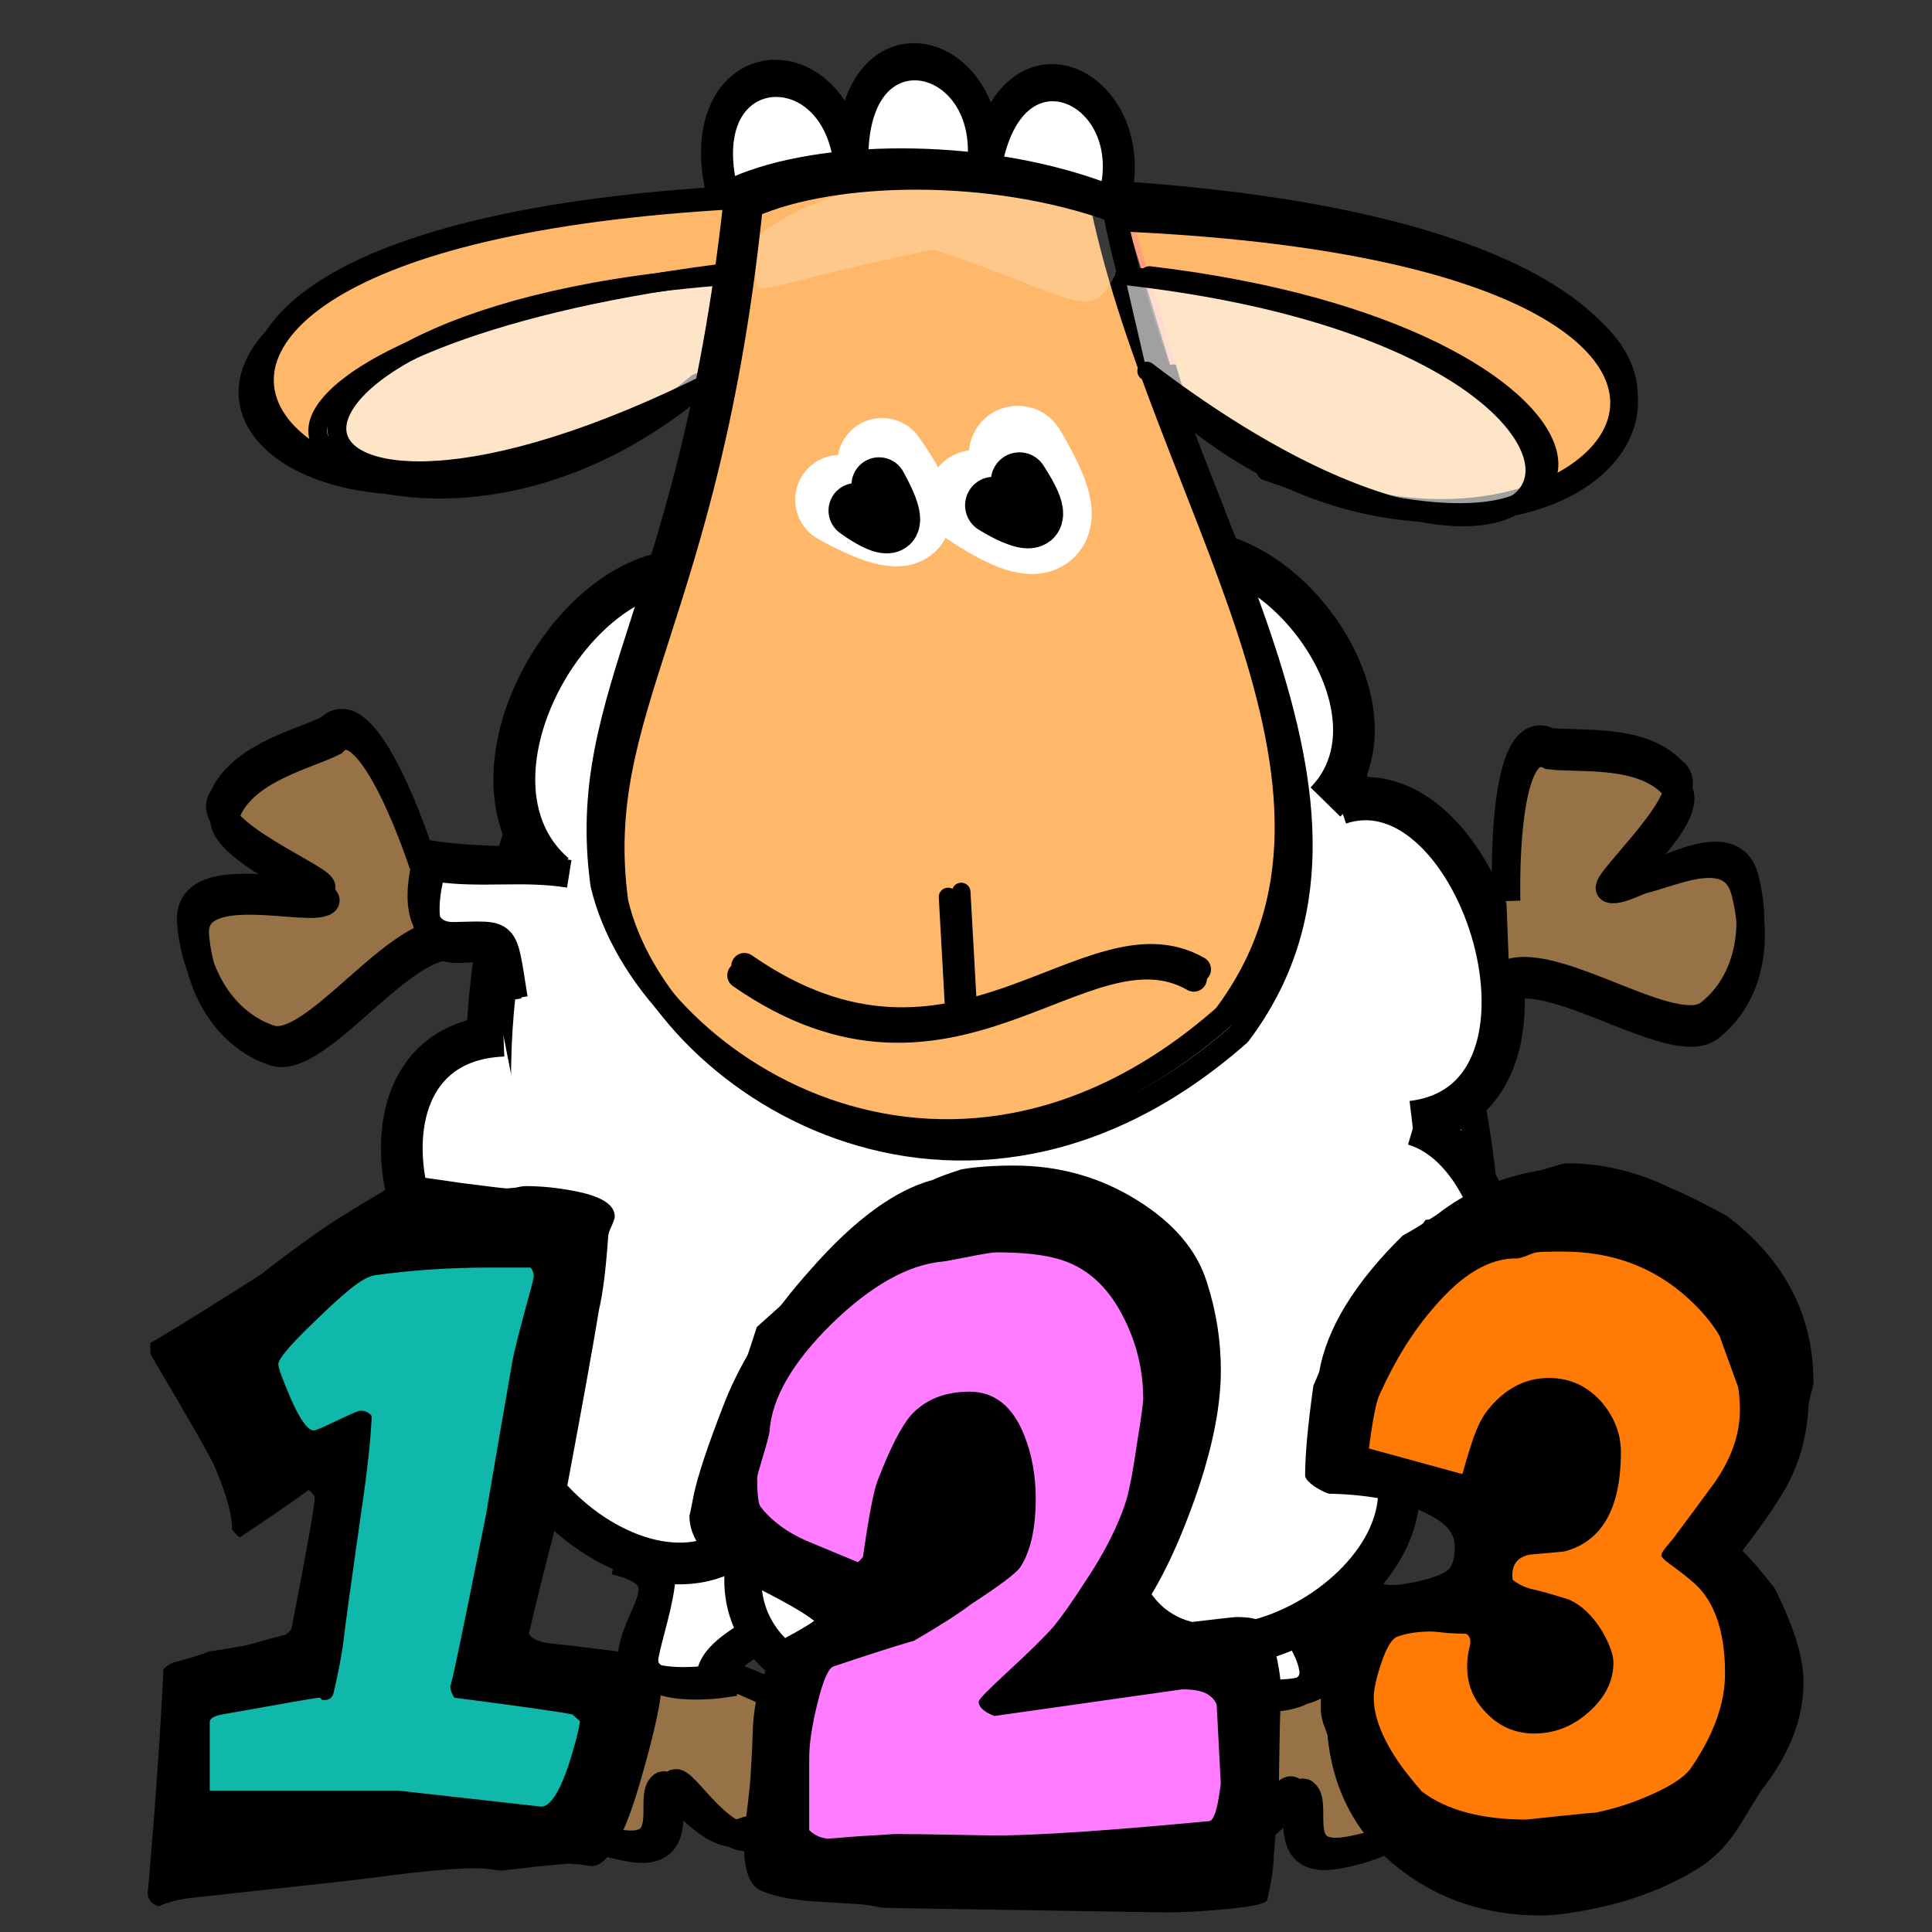 <?xml version="1.0" encoding="UTF-8" standalone="no"?>
<!-- Created with Inkscape (http://www.inkscape.org/) -->

<svg
   xmlns:dc="http://purl.org/dc/elements/1.1/"
   xmlns:cc="http://creativecommons.org/ns#"
   xmlns:rdf="http://www.w3.org/1999/02/22-rdf-syntax-ns#"
   xmlns:svg="http://www.w3.org/2000/svg"
   xmlns="http://www.w3.org/2000/svg"
   xmlns:sodipodi="http://sodipodi.sourceforge.net/DTD/sodipodi-0.dtd"
   xmlns:inkscape="http://www.inkscape.org/namespaces/inkscape"
   width="50"
   height="50"
   id="svg2"
   sodipodi:version="0.32"
   inkscape:version="0.48.4 r9939"
   version="1.0"
   sodipodi:docname="math.svg">
  <rect width="100%" height="100%" fill="#333333" stroke="none"/>
  <defs
     id="defs4" />
  <sodipodi:namedview
     id="base"
     pagecolor="#ffffff"
     bordercolor="#666666"
     borderopacity="1.0"
     inkscape:pageopacity="0.0"
     inkscape:pageshadow="2"
     inkscape:zoom="6.9663759"
     inkscape:cx="16.247847"
     inkscape:cy="22.972296"
     inkscape:document-units="px"
     inkscape:current-layer="layer1"
     width="50px"
     height="50px"
     inkscape:window-width="1005"
     inkscape:window-height="856"
     inkscape:window-x="63"
     inkscape:window-y="10" />
  <g
     inkscape:label="Calque 1"
     inkscape:groupmode="layer"
     id="layer1">
    <path
       id="path8988"
       style="fill:#977247;fill-opacity:1;fill-rule:nonzero;stroke:black;stroke-width:0.722;stroke-linecap:butt;stroke-linejoin:miter;stroke-miterlimit:4;stroke-opacity:1"
       d="M 18.906,43.365 C 18.906,43.365 22.888,44.863 21.752,45.519 C 21.316,46.027 20.773,47.237 19.631,47.499 C 18.735,47.916 17.659,45.957 17.457,46.158 C 17.088,46.451 17.836,48.089 16.315,47.822 C 14.793,47.555 13.817,46.798 13.6,45.905 C 13.383,45.012 16.694,43.688 16.892,42.623 M 18.585,43.246 C 18.585,43.246 22.567,44.744 21.431,45.4 C 20.995,45.908 20.452,47.118 19.31,47.38 C 18.413,47.797 17.337,46.016 17.136,46.218 C 16.767,46.51 17.515,47.97 15.994,47.703 C 14.472,47.436 13.495,46.679 13.278,45.786 C 13.061,44.893 16.373,43.569 16.571,42.504"
       sodipodi:nodetypes="cccccccccccccc" />
    <path
       id="path8978"
       style="fill:#977247;fill-opacity:1;fill-rule:nonzero;stroke:black;stroke-width:0.722;stroke-linecap:butt;stroke-linejoin:miter;stroke-miterlimit:4;stroke-opacity:1"
       d="M 31.993,43.552 C 31.993,43.552 28.011,45.05 29.147,45.707 C 29.583,46.214 30.126,47.424 31.268,47.686 C 32.164,48.103 33.24,46.144 33.441,46.345 C 33.811,46.638 33.063,48.276 34.584,48.009 C 36.105,47.742 37.082,46.985 37.299,46.092 C 37.516,45.199 34.205,43.875 34.007,42.81 M 32.314,43.433 C 32.314,43.433 28.332,44.931 29.468,45.587 C 29.904,46.095 30.447,47.305 31.589,47.567 C 32.485,47.984 33.561,46.204 33.763,46.405 C 34.132,46.697 33.384,48.157 34.905,47.89 C 36.427,47.623 37.403,46.866 37.62,45.973 C 37.837,45.08 34.526,43.756 34.328,42.691"
       sodipodi:nodetypes="cccccccccccccc" />
    <g
       style="fill:white;fill-opacity:1"
       id="g9006"
       transform="matrix(0.241,0,0,0.241,9.884,-22.64)">
      <path
         style="fill:white;fill-opacity:1;fill-rule:evenodd;stroke:black;stroke-width:3;stroke-linecap:round;stroke-linejoin:round;stroke-miterlimit:4;stroke-opacity:1"
         d="M 43.912,150.095 C 0.413,170.724 5.49,232.822 24.786,252.267 C 40.901,276.66 100.855,273.803 111.047,246.064 C 131.321,224.738 93.541,120.475 43.912,150.095 z "
         id="path9008"
         sodipodi:nodetypes="cccc" />
      <path
         style="fill:white;fill-opacity:1;fill-rule:evenodd;stroke:black;stroke-width:3;stroke-linecap:round;stroke-linejoin:round;stroke-miterlimit:4;stroke-opacity:1"
         d="M 45.779,151.095 C 2.28,171.724 7.357,233.822 26.653,253.267 C 42.768,277.66 102.722,274.803 112.914,247.064 C 133.188,225.738 95.408,121.475 45.779,151.095 z "
         id="path9010"
         sodipodi:nodetypes="cccc" />
    </g>
    <path
       style="fill:white;fill-opacity:1;fill-rule:evenodd;stroke:black;stroke-width:1.083;stroke-linecap:butt;stroke-linejoin:miter;stroke-miterlimit:4;stroke-dasharray:none;stroke-opacity:1"
       d="M 14.362,22.622 C 10.967,19.692 16.583,11.761 20,15.971"
       id="path9012"
       sodipodi:nodetypes="cc" />
    <path
       style="fill:white;fill-opacity:1;fill-rule:evenodd;stroke:black;stroke-width:1.118;stroke-linecap:butt;stroke-linejoin:miter;stroke-miterlimit:4;stroke-dasharray:none;stroke-opacity:1"
       d="M 34.658,20.783 C 38.302,19.566 41.082,28.506 36.546,29.048"
       id="path9034"
       sodipodi:nodetypes="cc" />
    <path
       style="fill:white;fill-opacity:1;fill-rule:evenodd;stroke:black;stroke-width:1.079;stroke-linecap:butt;stroke-linejoin:miter;stroke-miterlimit:4;stroke-dasharray:none;stroke-opacity:1"
       d="M 34.302,20.756 C 37.062,17.941 31.381,11.589 28.713,15.508"
       id="path9038"
       sodipodi:nodetypes="cc"
       inkscape:transform-center-x="3.8105048"
       inkscape:transform-center-y="-3.1176845" />
    <path
       style="fill:white;fill-opacity:1;fill-rule:evenodd;stroke:black;stroke-width:1.027;stroke-linecap:butt;stroke-linejoin:miter;stroke-miterlimit:4;stroke-dasharray:none;stroke-opacity:1"
       d="M 36.586,29.13 C 39.947,30.134 40.032,39.188 36.093,37.119"
       id="path9040"
       sodipodi:nodetypes="cc" />
    <path
       style="fill:white;fill-opacity:1;fill-rule:evenodd;stroke:black;stroke-width:1.079;stroke-linecap:butt;stroke-linejoin:miter;stroke-miterlimit:4;stroke-dasharray:none;stroke-opacity:1"
       d="M 14.518,34.325 C 10.669,35.173 8.293,26.989 13.03,26.804"
       id="path9042"
       sodipodi:nodetypes="cc" />
    <path
       id="path8990"
       style="fill:white;fill-opacity:1;fill-rule:nonzero;stroke:black;stroke-width:0.722;stroke-linecap:butt;stroke-linejoin:miter;stroke-miterlimit:4;stroke-opacity:1"
       d="M 19.778,41.797 C 19.816,42.801 18.665,42.574 18.703,43.578 C 18.703,43.578 16.491,43.901 16.688,42.836 C 16.891,41.743 17.854,39.588 16.115,39.178 M 20.586,41.016 C 20.624,42.02 18.344,42.455 18.382,43.459 C 18.382,43.459 16.169,43.782 16.367,42.717 C 16.57,41.624 17.654,40.802 15.915,40.392"
       sodipodi:nodetypes="cccccccc" />
    <path
       style="fill:white;fill-opacity:1;fill-rule:evenodd;stroke:black;stroke-width:1.079;stroke-linecap:butt;stroke-linejoin:miter;stroke-miterlimit:4;stroke-dasharray:none;stroke-opacity:1"
       d="M 19.267,39.863 C 16.246,42.396 10.355,36.238 14.47,33.883"
       id="path9044"
       sodipodi:nodetypes="cc" />
    <path
       style="fill:white;fill-opacity:1;fill-rule:evenodd;stroke:black;stroke-width:0.962;stroke-linecap:butt;stroke-linejoin:miter;stroke-miterlimit:4;stroke-dasharray:none;stroke-opacity:1"
       d="M 28.467,41.105 C 27.848,45.565 17.699,44.922 19.423,39.768"
       id="path9046"
       sodipodi:nodetypes="cc" />
    <path
       id="path8986"
       style="fill:white;fill-opacity:1;fill-rule:nonzero;stroke:black;stroke-width:0.722;stroke-linecap:butt;stroke-linejoin:miter;stroke-miterlimit:4;stroke-opacity:1"
       d="M 31.386,42.728 C 31.348,43.732 32.003,42.898 31.965,43.902 C 31.965,43.902 34.177,44.225 33.979,43.16 C 33.777,42.067 32.428,41.401 34.167,40.991 M 31.35,42.609 C 31.312,43.612 32.324,42.779 32.286,43.783 C 32.286,43.783 34.498,44.106 34.301,43.041 C 34.098,41.948 33.014,41.126 34.753,40.716"
       sodipodi:nodetypes="cccccccc" />
    <path
       style="fill:white;fill-opacity:1;fill-rule:evenodd;stroke:black;stroke-width:1.079;stroke-linecap:butt;stroke-linejoin:miter;stroke-miterlimit:4;stroke-dasharray:none;stroke-opacity:1"
       d="M 35.991,37.579 C 37.569,41.191 30.001,45.107 28.901,40.496"
       id="path9048"
       sodipodi:nodetypes="cc" />
    <path
       id="path8976"
       style="fill:#977247;fill-opacity:1;fill-rule:nonzero;stroke:black;stroke-width:0.722;stroke-linecap:butt;stroke-linejoin:miter;stroke-miterlimit:4;stroke-opacity:1"
       d="M 10.842,22.036 C 10.842,22.036 9.483,17.845 8.517,18.866 C 7.827,19.216 6.246,19.559 5.772,20.649 C 5.136,21.47 8.583,22.821 8.305,22.988 C 7.893,23.307 4.805,22.333 4.943,23.885 C 5.081,25.437 5.901,26.528 6.989,26.888 C 8.076,27.247 10.154,24.178 11.51,24.154 M 10.95,22.374 C 10.95,22.374 9.59,18.183 8.624,19.203 C 7.934,19.553 6.353,19.896 5.88,20.987 C 5.244,21.808 8.69,23.159 8.413,23.326 C 8,23.645 4.913,22.671 5.051,24.223 C 5.189,25.775 6.008,26.866 7.096,27.226 C 8.184,27.585 10.262,24.515 11.617,24.492"
       sodipodi:nodetypes="cccccccccccccc" />
    <path
       id="path8980"
       style="fill:white;fill-opacity:1;fill-rule:nonzero;stroke:black;stroke-width:0.722;stroke-linecap:butt;stroke-linejoin:miter;stroke-miterlimit:4;stroke-opacity:1"
       d="M 14.363,22.393 C 13.114,22.193 12.331,22.305 11.083,22.105 C 11.083,22.105 10.395,24.247 11.751,24.223 C 13.141,24.199 13.008,24.052 13.296,25.843 M 14.732,22.615 C 13.483,22.415 12.439,22.643 11.19,22.443 C 11.19,22.443 10.502,24.585 11.858,24.561 C 13.249,24.537 12.849,24.106 13.138,25.896"
       sodipodi:nodetypes="cccccccc" />
    <path
       id="path8982"
       style="fill:#977247;fill-opacity:1;fill-rule:nonzero;stroke:black;stroke-width:0.722;stroke-linecap:butt;stroke-linejoin:miter;stroke-miterlimit:4;stroke-opacity:1"
       d="M 38.973,22.965 C 38.973,22.965 38.84,18.561 40.094,19.196 C 40.861,19.294 42.465,19.083 43.279,19.95 C 44.154,20.509 41.365,22.943 41.682,23.007 C 42.178,23.168 44.757,21.21 45.15,22.718 C 45.543,24.225 45.139,25.529 44.236,26.234 C 43.334,26.939 40.342,24.75 39.058,25.184 M 38.986,23.319 C 38.986,23.319 38.853,18.915 40.106,19.551 C 40.874,19.648 42.478,19.438 43.291,20.304 C 44.167,20.863 41.87,22.721 42.187,22.785 C 42.683,22.946 44.77,21.564 45.163,23.072 C 45.556,24.58 45.152,25.883 44.249,26.589 C 43.346,27.294 40.355,25.104 39.071,25.538"
       sodipodi:nodetypes="cccccccccccccc" />
    <g
       id="g3065"
       transform="matrix(0.206,-1.581764e-2,1.839919e-2,0.24,-132.712,-51.352)"
       style="fill:white;fill-opacity:1">
      <path
         inkscape:transform-center-y="-1.4778979"
         inkscape:transform-center-x="3.4697407"
         sodipodi:nodetypes="cc"
         id="path3059"
         d="M 726.003,279.131 C 725.139,266.13 706.991,266.249 709.793,281.445"
         style="fill:white;fill-opacity:1;fill-rule:evenodd;stroke:black;stroke-width:4;stroke-linecap:butt;stroke-linejoin:miter;stroke-miterlimit:4;stroke-dasharray:none;stroke-opacity:1" />
      <path
         inkscape:transform-center-y="-2.595119"
         inkscape:transform-center-x="3.9451526"
         sodipodi:nodetypes="cc"
         id="path3061"
         d="M 742.64,280.93 C 745.462,268.21 728.011,263.228 726.432,278.599"
         style="fill:white;fill-opacity:1;fill-rule:evenodd;stroke:black;stroke-width:4;stroke-linecap:butt;stroke-linejoin:miter;stroke-miterlimit:4;stroke-dasharray:none;stroke-opacity:1" />
      <path
         inkscape:transform-center-y="-2.6254546"
         inkscape:transform-center-x="3.9052362"
         sodipodi:nodetypes="cc"
         id="path3063"
         d="M 758.512,285.93 C 763.992,274.109 748.014,265.506 743.179,280.182"
         style="fill:white;fill-opacity:1;fill-rule:evenodd;stroke:black;stroke-width:4;stroke-linecap:butt;stroke-linejoin:miter;stroke-miterlimit:4;stroke-dasharray:none;stroke-opacity:1" />
    </g>
    <g
       id="g3209"
       transform="matrix(0.224,-8.886859e-2,8.886859e-2,0.224,-127.195,-22.391)"
       style="fill:#ffb869;fill-opacity:1">
      <path
         inkscape:transform-center-y="10.574156"
         inkscape:transform-center-x="2.0200813"
         sodipodi:nodetypes="cc"
         id="path3108"
         d="M 511.742,346.696 C 458.447,359.785 438.372,303.156 521.275,331.711"
         style="fill:#ffb869;fill-opacity:1;fill-rule:evenodd;stroke:black;stroke-width:2.5;stroke-linecap:round;stroke-linejoin:round;stroke-miterlimit:4;stroke-dasharray:none;stroke-opacity:1" />
      <path
         inkscape:transform-center-y="10.574156"
         inkscape:transform-center-x="2.0200813"
         sodipodi:nodetypes="cc"
         id="path3198"
         d="M 511.603,346.669 C 462.47,360.595 438.835,302.521 522.231,330.863"
         style="fill:#ffb869;fill-opacity:1;fill-rule:evenodd;stroke:black;stroke-width:2.5;stroke-linecap:round;stroke-linejoin:round;stroke-miterlimit:4;stroke-dasharray:none;stroke-opacity:1" />
      <path
         inkscape:transform-center-y="10.574156"
         inkscape:transform-center-x="2.0200813"
         sodipodi:nodetypes="cc"
         id="path3204"
         d="M 510.826,347.09 C 463.882,362.703 437.37,301.427 522.318,329.978"
         style="fill:#ffb869;fill-opacity:1;fill-rule:evenodd;stroke:black;stroke-width:2.5;stroke-linecap:round;stroke-linejoin:round;stroke-miterlimit:4;stroke-dasharray:none;stroke-opacity:1" />
    </g>
    <g
       id="g3098"
       transform="matrix(0.241,0,0,0.241,-167.316,-52.525)">
      <path
         inkscape:transform-center-y="3.3623047"
         inkscape:transform-center-x="1.287519"
         sodipodi:nodetypes="cc"
         id="path3094"
         d="M 773.716,257.337 C 720.081,285.72 712.17,251.521 773.436,247.464"
         style="fill:white;fill-opacity:0.626;fill-rule:evenodd;stroke:black;stroke-width:2.024;stroke-linecap:round;stroke-linejoin:round;stroke-miterlimit:4;stroke-dasharray:none;stroke-opacity:1" />
      <path
         inkscape:transform-center-y="3.3623047"
         inkscape:transform-center-x="1.287519"
         sodipodi:nodetypes="cc"
         id="path3096"
         d="M 753.97,266.83 C 714.646,274.616 720.263,253.354 773.436,247.085"
         style="fill:none;fill-opacity:1;fill-rule:evenodd;stroke:black;stroke-width:2.024;stroke-linecap:round;stroke-linejoin:round;stroke-miterlimit:4;stroke-dasharray:none;stroke-opacity:1" />
    </g>
    <path
       id="path8954"
       style="fill:#ffb869;fill-opacity:1;fill-rule:nonzero;stroke:black;stroke-width:0.602;stroke-linecap:round;stroke-linejoin:round;stroke-miterlimit:4;stroke-dasharray:none;stroke-opacity:1"
       d="M 15.58,22.882 C 16.667,27.544 24.494,32.638 31.69,26.298 C 36.18,20.344 29.948,12.73 28.457,4.988 C 25.281,3.835 21.201,3.922 19.06,4.866 C 17.958,15.543 14.898,17.878 15.58,22.882 z "
       sodipodi:nodetypes="ccccc" />
    <path
       d="M 19.265,25.002 C 24.755,28.825 28.164,23.463 31.001,25.086"
       style="fill:none;fill-opacity:0.75;fill-rule:evenodd;stroke:black;stroke-width:0.679;stroke-linecap:round;stroke-linejoin:round;stroke-miterlimit:4;stroke-dasharray:none;stroke-opacity:1"
       id="path3071"
       sodipodi:nodetypes="cc" />
    <path
       style="fill:black;fill-opacity:1;fill-rule:evenodd;stroke:white;stroke-width:2.319;stroke-linecap:round;stroke-linejoin:round;stroke-miterlimit:4;stroke-opacity:1"
       d="M 22.829,11.977 C 24.757,14.705 21.738,12.933 21.738,12.933"
       id="path3231"
       sodipodi:nodetypes="cc" />
    <path
       style="fill:black;fill-opacity:1;fill-rule:evenodd;stroke:black;stroke-width:1.428;stroke-linecap:round;stroke-linejoin:round;stroke-miterlimit:4;stroke-opacity:1"
       d="M 22.75,12.549 C 23.8,14.448 22.156,13.214 22.156,13.214"
       id="path3081"
       sodipodi:nodetypes="cc" />
    <g
       id="g3159"
       transform="matrix(-0.114,-1.985791e-3,6.97138e-3,-4.398914e-2,30.592,17.385)"
       style="fill:white;fill-opacity:0.23;stroke:none;stroke-opacity:1">
      <path
         style="fill:white;fill-opacity:0.23;fill-rule:evenodd;stroke-width:3;stroke-linecap:round;stroke-linejoin:round;stroke-miterlimit:4"
         d="M 71.43,245.185 C 29.882,213.089 33.653,197.544 26.653,253.267 C 52.519,309.804 100.903,287.417 112.914,247.064 C 106.258,209.408 121.059,215.565 71.43,245.185 z "
         id="path3161"
         sodipodi:nodetypes="cccc" />
    </g>
    <path
       style="fill:black;fill-opacity:1;fill-rule:evenodd;stroke:white;stroke-width:2.537;stroke-linecap:round;stroke-linejoin:round;stroke-miterlimit:4;stroke-opacity:1"
       d="M 26.341,11.771 C 28.273,15.027 25.247,12.912 25.247,12.912"
       id="path3233"
       sodipodi:nodetypes="cc" />
    <path
       style="fill:black;fill-opacity:1;fill-rule:evenodd;stroke:black;stroke-width:1.477;stroke-linecap:round;stroke-linejoin:round;stroke-miterlimit:4;stroke-opacity:1"
       d="M 26.383,12.445 C 27.562,14.253 25.715,13.078 25.715,13.078"
       id="path3193"
       sodipodi:nodetypes="cc" />
    <path
       style="fill:#ffa07d;fill-opacity:1;fill-rule:evenodd;stroke:black;stroke-width:0.602;stroke-linecap:round;stroke-linejoin:round;stroke-miterlimit:4;stroke-dasharray:none;stroke-opacity:1"
       d="M 30.373,9.732 C 39.761,19.137 51.881,6.504 28.934,4.987"
       id="path3216"
       sodipodi:nodetypes="cc"
       inkscape:transform-center-x="1.3031266"
       inkscape:transform-center-y="6.821243" />
    <path
       style="fill:none;fill-opacity:1;fill-rule:evenodd;stroke:black;stroke-width:0.602;stroke-linecap:round;stroke-linejoin:round;stroke-miterlimit:4;stroke-dasharray:none;stroke-opacity:1"
       d="M 30.498,10.478 C 40.337,17.867 51.422,6.435 28.887,5.452"
       id="path3218"
       sodipodi:nodetypes="cc"
       inkscape:transform-center-x="1.3031285"
       inkscape:transform-center-y="6.8212426" />
    <path
       style="fill:#ffb869;fill-opacity:1;fill-rule:evenodd;stroke:black;stroke-width:0.602;stroke-linecap:round;stroke-linejoin:round;stroke-miterlimit:4;stroke-dasharray:none;stroke-opacity:1"
       d="M 30.817,10.733 C 39.834,18.122 51.299,6.777 29.311,5.703"
       id="path3220"
       sodipodi:nodetypes="cc"
       inkscape:transform-center-x="1.3031267"
       inkscape:transform-center-y="6.8212431" />
    <path
       id="path3090"
       style="fill:none;fill-opacity:1;fill-rule:nonzero;stroke:black;stroke-width:0.602;stroke-linecap:round;stroke-linejoin:round;stroke-miterlimit:4;stroke-dasharray:none;stroke-opacity:1"
       d="M 15.96,23.35 C 17.048,28.012 24.875,33.106 32.071,26.766 C 36.561,20.812 30.329,13.198 28.838,5.455 C 25.662,4.303 21.581,4.389 19.441,5.334 C 18.339,16.011 15.279,18.346 15.96,23.35 z "
       sodipodi:nodetypes="ccccc" />
    <g
       id="g3225"
       transform="matrix(-0.241,0,0,0.241,216.144,-52.414)">
      <path
         inkscape:transform-center-y="3.3623047"
         inkscape:transform-center-x="1.287519"
         sodipodi:nodetypes="cc"
         id="path3227"
         d="M 773.716,257.337 C 724.691,294.702 711.069,254.363 776.094,247.085"
         style="fill:white;fill-opacity:0.626;fill-rule:evenodd;stroke:black;stroke-width:2.024;stroke-linecap:round;stroke-linejoin:round;stroke-miterlimit:4;stroke-dasharray:none;stroke-opacity:1" />
      <path
         inkscape:transform-center-y="3.3623047"
         inkscape:transform-center-x="1.287519"
         sodipodi:nodetypes="cc"
         id="path3229"
         d="M 760.897,268.061 C 717.016,283.821 720.263,253.354 773.436,247.085"
         style="fill:none;fill-opacity:1;fill-rule:evenodd;stroke:black;stroke-width:2.024;stroke-linecap:round;stroke-linejoin:round;stroke-miterlimit:4;stroke-dasharray:none;stroke-opacity:1" />
    </g>
    <path
       d="M 19.161,25.241 C 24.65,29.064 28.059,23.701 30.896,25.325"
       style="fill:none;fill-opacity:0.75;fill-rule:evenodd;stroke:black;stroke-width:0.679;stroke-linecap:round;stroke-linejoin:round;stroke-miterlimit:4;stroke-dasharray:none;stroke-opacity:1"
       id="path3237"
       sodipodi:nodetypes="cc" />
    <path
       id="path3239"
       d="M 25.052,26.245 L 24.876,23.085"
       style="fill:none;fill-opacity:0.75;fill-rule:evenodd;stroke:black;stroke-width:0.481;stroke-linecap:round;stroke-linejoin:round;stroke-miterlimit:4;stroke-dasharray:none;stroke-opacity:1"
       sodipodi:nodetypes="cc" />
    <path
       id="path3241"
       d="M 24.712,26.375 L 24.536,23.214"
       style="fill:none;fill-opacity:0.75;fill-rule:evenodd;stroke:black;stroke-width:0.481;stroke-linecap:round;stroke-linejoin:round;stroke-miterlimit:4;stroke-dasharray:none;stroke-opacity:1"
       sodipodi:nodetypes="cc" />
    <g
       id="g4209"
       transform="matrix(0.92,0,0,0.824,40.598,-1.792)">
      <path
         id="path4207"
         d="M -6.747,47.847 L -1.579,49.426 L -3.158,52.727 L -5.885,53.158 L -6.173,56.89 L -3.589,60.192 L 0.718,60.479 L 5.024,57.321 L 5.455,53.732 L 4.019,50.718 L 5.742,47.129 L 4.019,41.818 L 6.9115496e-09,40.526 L -3.732,40.957 L -5.742,44.115 L -6.747,47.847 z "
         style="fill:#ff7b06;fill-opacity:1;fill-rule:evenodd;stroke:black;stroke-width:1px;stroke-linecap:butt;stroke-linejoin:miter;stroke-opacity:1" />
      <path
         id="path4205"
         d="M -23.829,48.995 L -22.393,44.115 L -18.805,40.526 L -13.78,40.382 L -11.053,44.115 L -11.484,47.99 L -12.632,51.866 L -13.78,54.306 L -9.474,54.163 L -9.187,60.335 L -22.25,60.622 L -22.106,54.593 L -20.527,53.158 L -21.101,51.579 L -23.972,49.713 L -23.829,48.995 z "
         style="fill:#ff7bff;fill-opacity:1;fill-rule:evenodd;stroke:black;stroke-width:1px;stroke-linecap:butt;stroke-linejoin:miter;stroke-opacity:1" />
      <path
         id="path4203"
         d="M -37.753,44.689 L -33.733,40.957 L -28.422,40.813 L -30.432,54.163 L -26.843,55.168 L -27.992,59.474 L -39.188,59.761 L -38.901,55.168 L -35.743,54.306 L -34.451,47.847 L -36.604,47.56 L -37.753,44.689 z "
         style="fill:#0fb8aa;fill-opacity:1;fill-rule:evenodd;stroke:none;stroke-width:1px;stroke-linecap:butt;stroke-linejoin:miter;stroke-opacity:1" />
      <path
         transform="scale(0.986,1.014)"
         style="font-size:23.582px;font-style:normal;font-variant:normal;font-weight:normal;font-stretch:normal;text-align:start;line-height:125%;writing-mode:lr-tb;text-anchor:start;fill:black;fill-opacity:1;stroke:none;stroke-width:1px;stroke-linecap:butt;stroke-linejoin:miter;stroke-opacity:1;font-family:Indigo Joker"
         d="M -25.872,54.212 C -25.872,54.746 -26.069,55.752 -26.462,57.23 C -26.933,59.038 -27.405,59.942 -27.877,59.942 C -27.924,59.942 -28.034,59.926 -28.207,59.895 C -28.38,59.879 -28.49,59.871 -28.537,59.871 C -28.6,59.871 -28.922,59.903 -29.504,59.966 C -30.085,60.044 -30.408,60.083 -30.471,60.083 C -30.518,60.083 -30.628,60.068 -30.801,60.036 C -30.974,60.021 -31.099,60.013 -31.178,60.013 C -31.618,60.013 -32.231,60.06 -33.017,60.154 C -34.055,60.296 -34.7,60.382 -34.951,60.414 C -36.004,60.539 -37.459,60.712 -39.314,60.932 C -39.675,60.98 -39.982,61.066 -40.233,61.192 C -40.438,61.113 -40.54,60.972 -40.54,60.767 C -40.54,60.83 -40.477,60.013 -40.351,58.315 C -40.226,56.475 -40.139,54.99 -40.092,53.858 C -40.076,53.811 -39.99,53.74 -39.833,53.646 C -39.471,53.551 -39.117,53.433 -38.771,53.292 C -38.536,53.26 -38.182,53.198 -37.71,53.103 C -37.459,53.025 -37.089,52.915 -36.602,52.773 C -36.523,52.71 -36.468,52.647 -36.437,52.584 C -35.997,50.132 -35.776,48.78 -35.776,48.528 C -35.776,48.481 -35.831,48.403 -35.942,48.293 C -36.382,48.638 -37.034,49.126 -37.899,49.755 C -37.946,49.755 -38.025,49.676 -38.135,49.519 C -38.119,49.126 -38.276,48.497 -38.606,47.632 C -38.701,47.365 -39.314,46.194 -40.446,44.119 C -40.461,44.103 -40.469,43.977 -40.469,43.741 C -40.045,43.49 -38.991,42.782 -37.309,41.619 C -36.932,41.289 -36.366,40.833 -35.611,40.251 C -35.234,39.968 -34.652,39.575 -33.866,39.072 C -33.725,38.962 -33.513,38.813 -33.23,38.624 C -33.182,38.608 -33.049,38.6 -32.829,38.6 C -32.782,38.6 -32.365,38.663 -31.579,38.789 C -30.793,38.899 -30.368,38.954 -30.305,38.954 C -30.258,38.954 -30.172,38.946 -30.046,38.931 C -29.92,38.899 -29.826,38.883 -29.763,38.883 C -29.323,38.883 -28.875,38.931 -28.419,39.025 C -27.617,39.182 -27.216,39.449 -27.216,39.827 C -27.216,39.874 -27.248,39.976 -27.311,40.133 C -27.373,40.275 -27.405,40.385 -27.405,40.463 C -27.468,41.454 -27.554,42.201 -27.664,42.704 C -27.837,43.851 -28.136,45.651 -28.56,48.104 C -28.859,49.189 -29.229,50.737 -29.669,52.75 C -29.59,52.891 -29.417,52.985 -29.15,53.033 C -28.961,53.064 -28.765,53.088 -28.56,53.103 C -28.104,53.166 -27.641,53.229 -27.169,53.292 C -26.304,53.481 -25.872,53.787 -25.872,54.212 M -28.207,55.461 C -28.254,55.414 -28.325,55.344 -28.419,55.249 C -28.859,55.155 -29.983,54.982 -31.791,54.73 C -31.87,54.605 -31.909,54.479 -31.909,54.353 C -31.909,54.526 -31.571,52.773 -30.895,49.094 C -30.706,47.884 -30.455,46.296 -30.14,44.331 C -30.093,44.048 -29.975,43.529 -29.787,42.774 C -29.614,42.098 -29.527,41.737 -29.527,41.69 C -29.527,41.564 -29.559,41.47 -29.622,41.407 L -30.824,41.407 C -31.925,41.407 -33.002,41.485 -34.055,41.643 C -34.244,41.674 -34.487,41.823 -34.786,42.091 C -35.069,42.342 -35.446,42.719 -35.918,43.223 C -36.515,43.851 -36.814,44.244 -36.814,44.402 C -36.814,44.512 -36.696,44.865 -36.46,45.463 C -36.193,46.123 -35.973,46.453 -35.8,46.453 C -35.753,46.453 -35.533,46.351 -35.14,46.147 C -34.747,45.942 -34.527,45.84 -34.479,45.84 C -34.338,45.84 -34.228,45.895 -34.149,46.005 C -34.181,46.776 -34.283,47.782 -34.456,49.024 C -34.755,51.303 -34.92,52.608 -34.951,52.938 C -34.998,53.363 -35.093,53.905 -35.234,54.565 C -35.266,54.723 -35.352,54.801 -35.493,54.801 C -35.556,54.801 -35.588,54.793 -35.588,54.778 L -35.588,54.778 C -35.588,54.746 -35.611,54.73 -35.659,54.73 C -35.721,54.73 -36.641,54.903 -38.418,55.249 C -38.653,55.296 -38.771,55.375 -38.771,55.485 L -38.771,57.607 L -33.395,57.607 L -29.315,58.103 C -29.063,58.103 -28.804,57.678 -28.537,56.829 C -28.364,56.248 -28.254,55.792 -28.207,55.461 M -8.202,54.589 C -8.202,54.542 -8.21,54.691 -8.226,55.037 C -8.242,55.556 -8.257,56.444 -8.273,57.702 C -8.305,58.173 -8.352,58.818 -8.415,59.635 C -8.415,59.95 -8.477,60.406 -8.603,61.003 C -8.65,61.113 -9.067,61.208 -9.853,61.286 C -10.482,61.349 -11.032,61.38 -11.504,61.38 L -19.522,61.239 C -19.569,61.239 -19.695,61.215 -19.899,61.168 C -20.103,61.137 -20.237,61.121 -20.3,61.121 C -20.756,61.09 -21.219,61.058 -21.691,61.027 C -22.289,60.964 -22.744,60.854 -23.059,60.697 C -23.373,60.539 -23.53,60.06 -23.53,59.258 C -23.53,59.227 -23.507,58.936 -23.46,58.386 C -23.397,57.835 -23.358,57.434 -23.342,57.183 C -23.31,56.648 -23.287,56.114 -23.271,55.579 C -23.224,54.84 -23.09,54.259 -22.87,53.834 C -22.87,53.661 -22.807,53.433 -22.682,53.15 C -22.571,53.025 -22.375,52.883 -22.092,52.726 C -21.809,52.553 -21.62,52.427 -21.526,52.349 C -21.778,52.129 -22.273,51.814 -23.012,51.405 C -23.688,51.028 -24.167,50.706 -24.45,50.439 C -24.875,50.03 -25.087,49.574 -25.087,49.071 C -25.087,49.134 -25.048,48.937 -24.969,48.481 C -24.859,47.884 -24.56,46.909 -24.073,45.557 C -23.57,44.189 -22.744,42.814 -21.597,41.43 C -20.371,39.921 -19.223,39.009 -18.154,38.695 C -17.965,38.6 -17.69,38.49 -17.328,38.365 C -16.92,38.286 -16.417,38.247 -15.819,38.247 C -14.546,38.247 -13.382,38.6 -12.329,39.308 C -11.276,40.015 -10.608,40.864 -10.325,41.855 C -10.057,42.751 -9.924,43.663 -9.924,44.59 C -9.924,45.817 -10.215,47.271 -10.796,48.953 C -11.315,50.462 -11.865,51.602 -12.447,52.372 C -12.447,52.482 -12.361,52.537 -12.188,52.537 C -12.125,52.537 -11.677,52.49 -10.843,52.396 C -9.995,52.286 -9.539,52.231 -9.476,52.231 C -9.161,52.231 -8.941,52.27 -8.815,52.349 C -8.627,52.459 -8.47,52.812 -8.344,53.41 C -8.249,53.881 -8.202,54.275 -8.202,54.589 M -9.829,56.216 C -9.829,56.153 -9.853,56.004 -9.9,55.768 C -9.932,55.516 -9.955,55.344 -9.971,55.249 C -10.002,54.966 -10.097,54.77 -10.254,54.66 C -10.395,54.534 -10.655,54.471 -11.032,54.471 L -16.385,55.296 C -16.684,55.171 -16.833,55.021 -16.833,54.848 C -16.833,54.785 -16.558,54.479 -16.008,53.929 C -15.363,53.284 -14.923,52.812 -14.687,52.514 C -14.451,52.199 -14.161,51.751 -13.815,51.17 C -13.233,50.226 -12.832,49.362 -12.612,48.576 C -12.518,48.214 -12.416,47.617 -12.306,46.783 C -12.195,46.044 -12.14,45.604 -12.14,45.463 C -12.14,44.598 -12.321,43.773 -12.683,42.987 C -13.139,41.981 -13.783,41.36 -14.617,41.124 C -15.041,40.998 -15.615,40.935 -16.338,40.935 C -16.432,40.935 -16.7,40.982 -17.14,41.077 C -17.58,41.171 -17.816,41.218 -17.847,41.218 C -18.838,41.312 -19.899,41.957 -21.031,43.152 C -22.147,44.347 -22.737,45.455 -22.799,46.477 C -22.815,46.603 -22.878,46.862 -22.988,47.255 C -23.098,47.648 -23.153,47.868 -23.153,47.915 C -23.153,48.418 -23.122,48.717 -23.059,48.811 C -22.744,49.252 -22.304,49.605 -21.738,49.873 C -21.251,50.093 -20.764,50.313 -20.276,50.533 C -20.229,50.486 -20.182,50.431 -20.135,50.368 C -19.962,49.063 -19.82,48.269 -19.71,47.986 C -19.364,47.011 -19.05,46.343 -18.767,45.982 C -18.358,45.494 -17.8,45.251 -17.093,45.251 C -16.385,45.251 -15.866,45.699 -15.536,46.595 C -15.316,47.192 -15.206,47.845 -15.206,48.552 C -15.206,49.495 -15.355,50.211 -15.654,50.698 C -15.78,50.887 -16.244,51.264 -17.045,51.83 C -17.407,52.129 -17.949,52.506 -18.673,52.962 C -19.223,53.135 -19.993,53.402 -20.984,53.764 C -21.125,53.826 -21.274,54.204 -21.432,54.895 C -21.589,55.587 -21.668,56.153 -21.668,56.593 L -21.668,58.834 C -21.495,59.007 -21.306,59.093 -21.102,59.093 C -21.07,59.093 -20.795,59.069 -20.276,59.022 C -19.757,58.991 -19.412,58.967 -19.239,58.952 C -18.846,58.952 -18.28,58.959 -17.541,58.975 C -16.723,58.991 -16.362,58.999 -16.456,58.999 C -15.198,58.999 -13.131,58.849 -10.254,58.551 C -10.128,58.535 -10.026,58.205 -9.947,57.56 C -9.869,57.041 -9.829,56.593 -9.829,56.216 M 6.983,44.968 C 6.983,45.015 6.96,45.125 6.913,45.298 C 6.881,45.455 6.857,45.573 6.842,45.651 C 6.81,46.485 6.637,47.255 6.323,47.962 C 6.087,48.481 5.631,49.22 4.955,50.179 C 5.207,50.446 5.513,50.832 5.875,51.335 C 6.425,52.529 6.7,53.496 6.7,54.235 C 6.7,55.383 6.292,56.515 5.474,57.631 C 5.27,57.993 5.065,58.354 4.861,58.716 C 4.562,59.235 4.208,59.643 3.8,59.942 C 2.951,60.539 1.96,60.972 0.828,61.239 C 0.137,61.396 -0.398,61.475 -0.775,61.475 C -2.3,61.475 -3.621,61.019 -4.737,60.107 C -6.01,59.069 -6.726,57.662 -6.883,55.886 C -6.899,55.823 -6.938,55.705 -7.001,55.532 C -7.048,55.344 -7.071,55.218 -7.071,55.155 L -7.071,52.797 C -7.071,52.529 -6.922,52.184 -6.623,51.759 C -6.561,51.665 -6.388,51.547 -6.105,51.405 C -5.806,51.248 -5.57,51.17 -5.397,51.17 C -5.334,51.17 -5.287,51.185 -5.256,51.217 C -5.209,51.232 -5.146,51.24 -5.067,51.24 C -4.831,51.24 -4.54,51.193 -4.194,51.099 C -3.786,50.989 -3.526,50.871 -3.416,50.745 C -3.306,50.619 -3.251,50.384 -3.251,50.038 C -3.251,49.692 -3.44,49.401 -3.817,49.165 C -4.525,48.693 -5.531,48.442 -6.836,48.41 C -6.914,48.395 -7.048,48.324 -7.237,48.198 C -7.425,48.057 -7.52,47.939 -7.52,47.845 C -7.52,47.2 -7.441,46.272 -7.284,45.062 C -7.237,44.952 -7.182,44.81 -7.119,44.637 C -6.899,43.285 -6.105,41.878 -4.737,40.416 C -4.517,40.291 -4.187,40.07 -3.746,39.756 C -2.913,39.049 -1.923,38.593 -0.775,38.388 C -0.728,38.373 -0.61,38.333 -0.421,38.27 C -0.233,38.207 -0.107,38.176 -0.044,38.176 C 0.962,38.176 1.952,38.435 2.927,38.954 C 3.289,39.111 3.815,39.394 4.507,39.803 C 6.158,41.155 6.983,42.877 6.983,44.968 M 4.884,45.816 C 4.884,44.48 4.397,43.333 3.422,42.374 C 2.448,41.399 1.253,40.911 -0.162,40.911 C -0.571,40.911 -0.822,40.919 -0.917,40.935 C -0.995,40.951 -1.097,40.99 -1.223,41.053 C -1.349,41.1 -1.435,41.124 -1.483,41.124 C -2.253,41.108 -3.039,41.611 -3.841,42.633 C -4.438,43.372 -4.957,44.276 -5.397,45.345 C -5.491,45.549 -5.594,46.115 -5.704,47.043 C -5.059,47.247 -4.179,47.538 -3.063,47.915 C -2.968,47.538 -2.866,47.169 -2.756,46.807 C -2.63,46.382 -2.481,46.052 -2.308,45.816 C -1.821,45.156 -1.239,44.826 -0.563,44.826 C 0.034,44.826 0.538,45.078 0.946,45.581 C 1.308,46.052 1.489,46.563 1.489,47.114 C 1.489,48.874 0.946,49.904 -0.138,50.203 C -0.469,50.234 -0.791,50.266 -1.105,50.297 C -1.483,50.376 -1.648,50.635 -1.6,51.075 C -1.459,51.201 -1.286,51.295 -1.082,51.358 C -0.814,51.421 -0.453,51.531 0.003,51.688 C 0.365,51.861 0.679,52.184 0.946,52.655 C 1.166,53.064 1.276,53.394 1.276,53.646 C 1.276,54.212 1.041,54.723 0.569,55.178 C 0.113,55.619 -0.406,55.839 -0.987,55.839 C -1.601,55.839 -2.111,55.556 -2.52,54.99 C -2.772,54.644 -2.898,54.235 -2.897,53.764 C -2.898,53.559 -2.874,53.355 -2.827,53.15 C -2.78,52.962 -2.811,52.828 -2.921,52.75 C -3.031,52.75 -3.212,52.742 -3.463,52.726 C -3.715,52.695 -3.864,52.679 -3.912,52.679 C -4.305,52.679 -4.635,52.734 -4.902,52.844 C -5.059,52.922 -5.209,53.198 -5.35,53.669 C -5.491,54.125 -5.562,54.479 -5.562,54.73 C -5.562,55.296 -5.334,55.949 -4.878,56.688 C -4.721,56.939 -4.493,57.254 -4.194,57.631 C -3.487,58.213 -2.489,58.504 -1.2,58.504 C -1.184,58.504 -0.846,58.464 -0.186,58.386 C 0.38,58.323 0.695,58.291 0.758,58.291 C 1.119,58.213 1.481,58.103 1.842,57.961 C 2.723,57.6 3.273,57.246 3.493,56.9 C 4.138,55.878 4.46,54.903 4.46,53.976 C 4.46,52.781 4.208,51.893 3.705,51.311 C 3.564,51.154 3.336,50.949 3.022,50.698 C 2.77,50.509 2.644,50.384 2.644,50.321 C 2.644,50.258 2.707,50.148 2.833,49.99 C 2.959,49.833 3.029,49.739 3.045,49.707 C 3.422,49.157 3.792,48.615 4.153,48.08 C 4.641,47.326 4.884,46.571 4.884,45.816"
         id="text4195" />
    </g>
  </g>
</svg>
